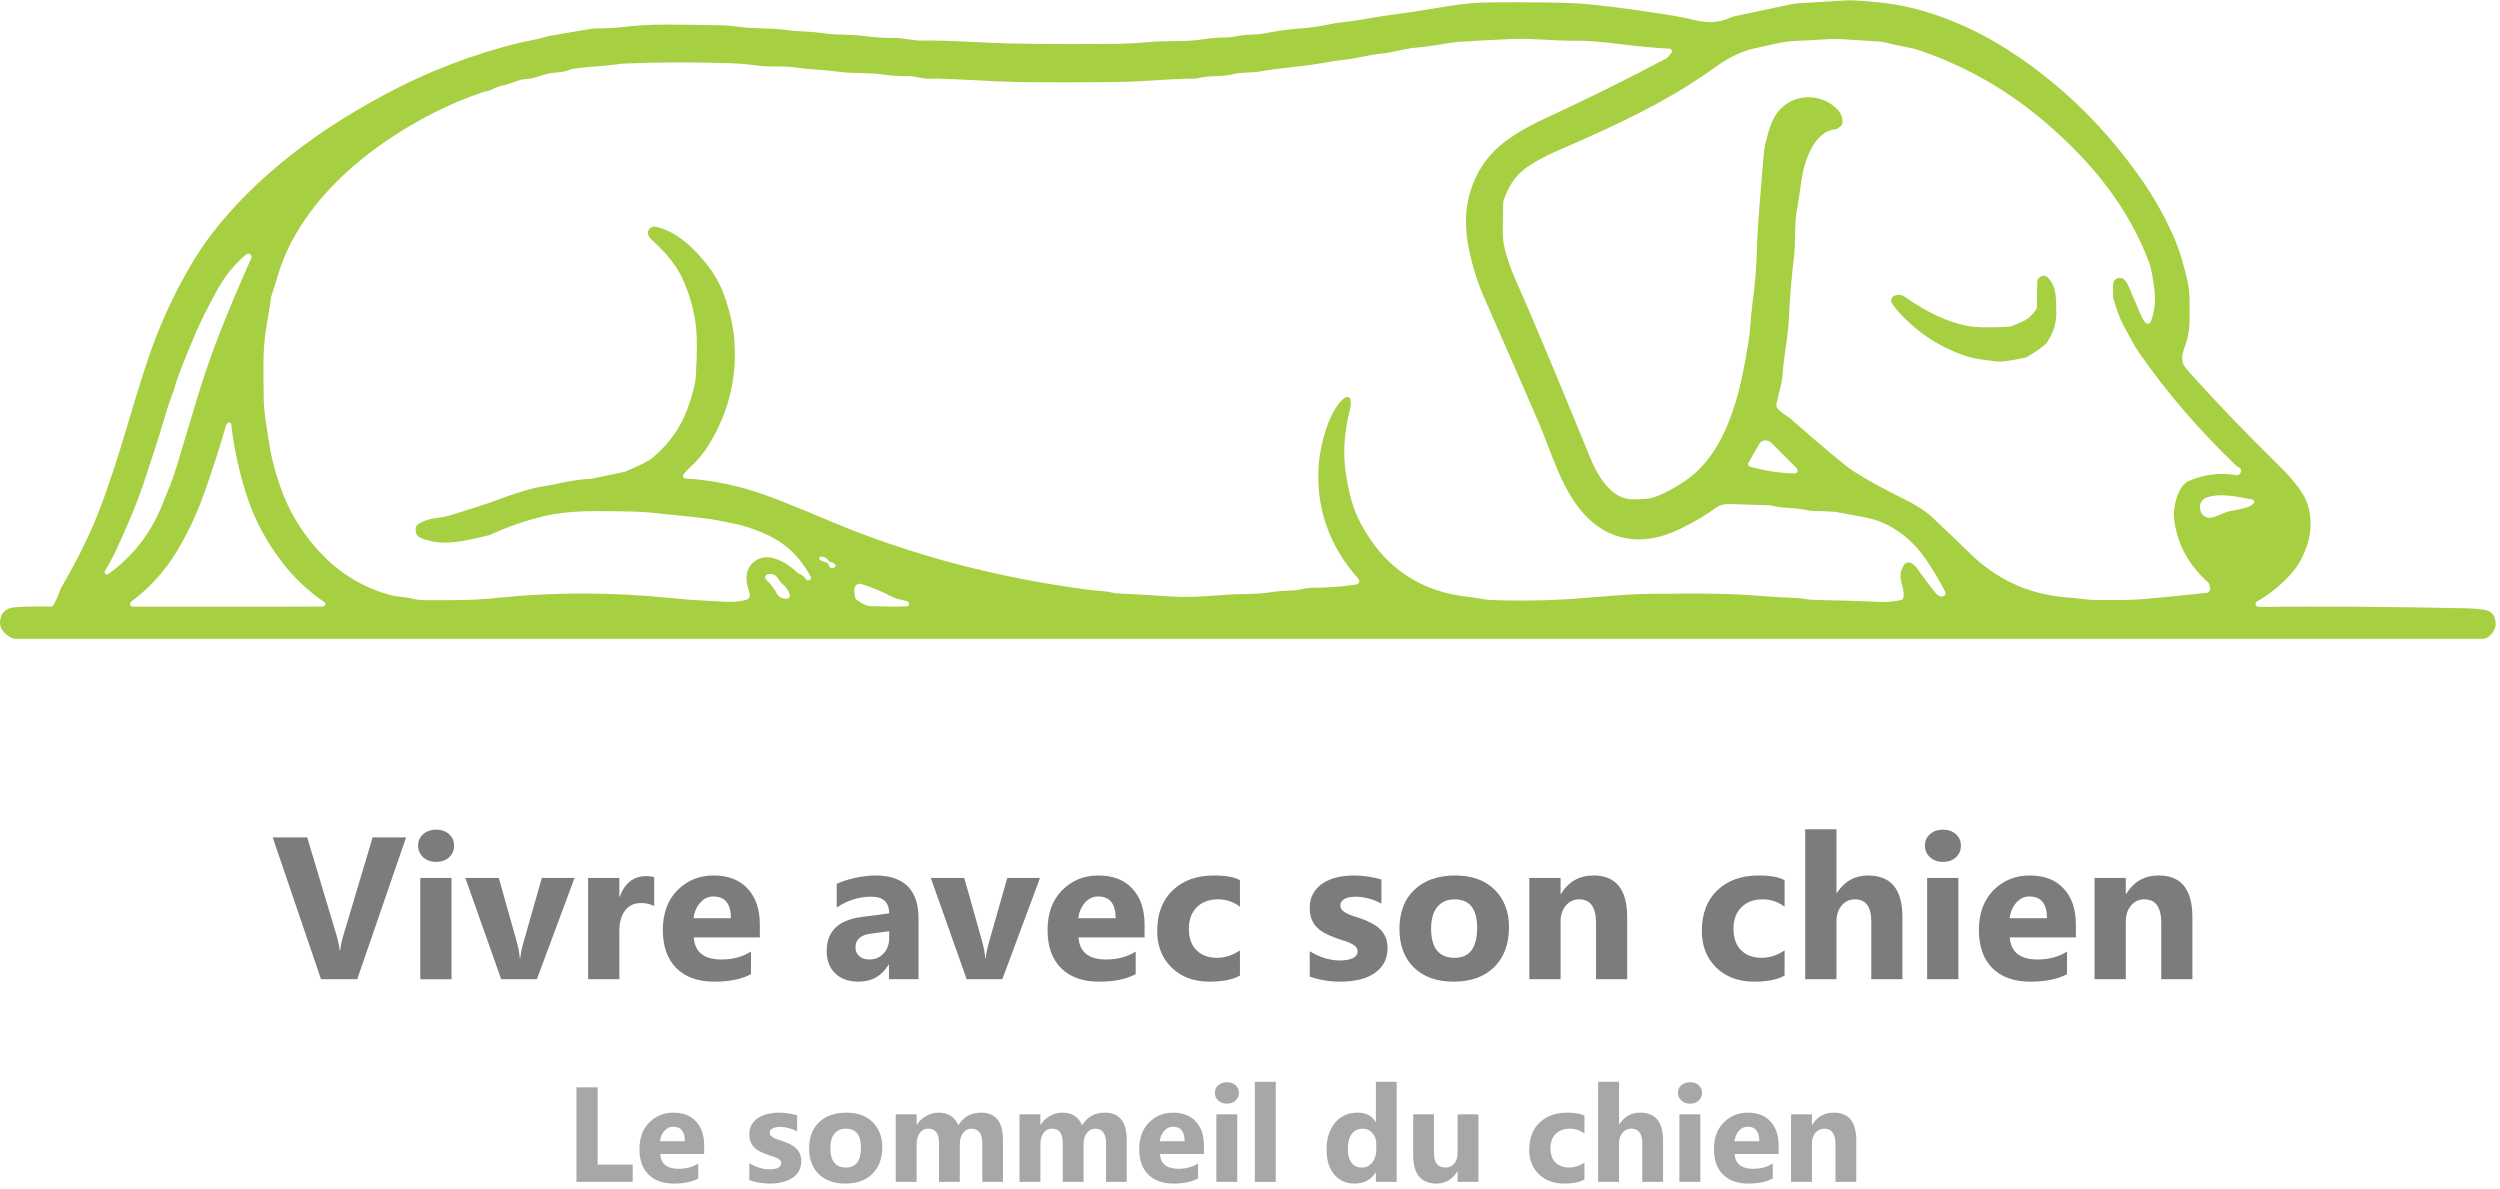 <svg version="1.1" id="svg2" xml:space="preserve" width="493.333" height="234.667" viewBox="0 0 493.333 234.667" xmlns="http://www.w3.org/2000/svg"><defs id="defs6"></defs><g id="g10" transform="matrix(1.333,0,0,-1.333,0,234.667)"><g id="g12" transform="scale(0.1)"><path d="m 3341.13,870.078 c -3.86,-2.148 -2.26,-8.09 2.15,-8.047 100.2,0.938 203.79,0.199 310.78,-2.191 8.09,-0.192 16.02,-0.93 23.83,-2.18 7.31,-1.18 12.19,-4.648 14.53,-10.43 4.65,-11.449 1.68,-21.289 -8.87,-29.609 -2.34,-1.84 -5.19,-2.82 -8.2,-2.82 H 22.621 c -2.152,0 -4.262,0.508 -6.141,1.57 -14.449,7.891 -19.41,18.359 -14.84,31.359 2.93,8.211 9.648,12.821 20.199,13.75 11.75,1.059 29.449,1.372 53.121,0.981 1.84,-0.039 3.52,0.98 4.379,2.578 4.141,7.813 7.379,15.16 9.762,21.992 0.43,1.289 1.059,2.578 1.758,3.75 23.282,40.078 41.371,76.598 54.301,109.569 15.352,39.1 29.449,83.32 44.41,133.52 15.352,51.68 26.95,88.32 34.77,109.88 16.64,46.17 37.5,89.96 62.5,131.41 32.109,53.2 81.48,104.72 130.308,144.8 43.903,36.09 94.731,69.57 152.461,100.51 63.321,33.94 129.532,59.41 198.711,76.41 14.219,3.47 27.27,5.03 43.828,10.15 0.391,0.08 0.782,0.2 1.133,0.27 l 62.66,10.63 c 1.329,0.23 2.688,0.35 4.059,0.39 19.961,0.31 34.34,1.06 43.121,2.15 42.777,5.47 81.719,3.2 134.769,2.73 13.4,-0.11 24.41,-0.82 33.13,-2.11 23.82,-3.51 50.39,-1.83 73.12,-5.07 19.02,-2.7 33.09,-1.57 53.28,-4.65 20.78,-3.17 44.22,-1.53 65.39,-4.61 11.17,-1.64 25.24,-2.5 42.19,-2.54 12.81,-0.08 28.95,-4.18 38.59,-3.87 15.12,0.51 40.86,-0.19 77.19,-2.11 72.03,-3.83 151.13,-3.2 211.13,-2.69 14.54,0.11 31.21,0.97 50,2.69 27.93,2.5 55.04,-0.35 82.27,4.49 7.34,1.29 18.16,2.07 32.5,2.31 3.59,0.08 7.11,0.47 10.55,1.25 8.94,1.91 20.07,3.05 33.43,3.32 3.17,0.04 6.33,0.43 9.42,1.05 21.8,4.34 42.93,7.11 63.44,8.4 7.03,0.47 15.39,1.64 25.07,3.56 14.53,2.85 22.93,4.37 25.12,4.53 24.06,2.03 43.59,6.87 69.61,10.35 29.41,3.95 57.81,8.24 85.2,12.97 24.29,4.18 47.42,6.37 69.37,6.48 59.81,0.32 101.17,-0.15 124.14,-1.4 30.78,-1.72 77.27,-7.54 139.49,-17.46 12.5,-2.04 22.58,-3.95 30.24,-5.82 24.18,-5.94 38.83,-7.35 62.38,3.04 0.63,0.28 1.29,0.51 1.95,0.67 l 88.4,18.75 c 1.37,0.27 2.74,0.47 4.1,0.58 18.21,0.98 43.44,2.5 75.75,4.61 6.36,0.39 21.87,-0.58 46.52,-2.93 70.51,-6.76 141.48,-36.76 201.09,-76.56 72.82,-48.55 135.28,-110.04 187.39,-184.45 19.76,-28.21 36.21,-57.54 49.41,-88.05 7.11,-16.48 13.55,-37.27 19.3,-62.31 4.65,-20.19 3.28,-39.25 3.28,-60.93 0.04,-12.97 -2.89,-27.23 -8.75,-42.81 -2.42,-6.49 -2.85,-12.74 -1.17,-18.76 0.78,-2.89 4.45,-8 10.97,-15.31 36.53,-40.82 79.92,-85.97 130.16,-135.43 15.66,-15.47 37.46,-38.67 43.51,-58.28 5.36,-17.112 5.86,-34.799 1.57,-53.12 -1.72,-7.429 -5.16,-16.492 -10.32,-27.191 -3.78,-7.93 -9.33,-15.859 -16.68,-23.91 -14.88,-16.328 -31.36,-29.57 -49.49,-39.801 z M 1200.39,906.41 c -9.96,18.36 -22.15,33.36 -36.52,45.07 -14.89,12.11 -36.1,22.348 -63.6,30.629 -2.65,0.821 -14.33,3.321 -35.04,7.5 -9.8,1.993 -21.56,3.711 -35.31,5.161 -42.459,4.41 -65.58,6.79 -69.33,7.11 -13.949,1.24 -40.078,1.91 -78.36,1.91 -30.55,0.04 -56.449,-2.5 -77.781,-7.618 -26.008,-6.211 -52.258,-15.352 -78.828,-27.383 -0.93,-0.43 -1.91,-0.738 -2.891,-0.98 -39.96,-9.329 -64.839,-15.778 -96.679,-5.079 -9.332,3.129 -12.61,9.301 -9.801,18.481 0.469,1.41 1.41,2.578 2.66,3.32 8.121,4.77 16.129,7.578 23.942,8.52 9.878,1.25 17.847,2.769 23.91,4.609 31.867,9.72 53.468,16.72 64.797,21.01 31.171,11.76 54.691,18.91 70.632,21.49 9.289,1.52 14.289,2.38 14.918,2.5 25.86,5.89 44.45,8.82 55.782,8.71 0.898,0 1.8,0.08 2.699,0.27 l 48.551,10.2 c 0.507,0.11 0.98,0.23 1.41,0.43 21.359,9.06 34.449,15.58 39.328,19.53 26.723,21.95 45.201,48.86 55.391,80.7 3.05,9.3 8.87,26.76 9.73,39.73 2.27,36.56 2.15,63.32 -0.35,80.27 -3.48,23.55 -10.12,45.86 -19.92,66.8 -8.28,17.65 -23.011,36.17 -44.14,55.5 -3.051,2.82 -5,5.32 -5.86,7.58 -2.539,6.88 3.391,13.83 10.54,12.42 30.86,-6.05 58.6,-32.5 79.11,-59.68 10.7,-14.14 19.02,-30.28 25.03,-48.44 6.41,-19.53 10.43,-37.23 12.07,-53.13 5.86,-57.38 -6.36,-110.93 -36.68,-160.7 -8.04,-13.16 -18.24,-25.35 -30.62,-36.6 -3.24,-2.89 -5.78,-5.82 -7.58,-8.79 -1.4,-2.26 0.12,-5.23 2.81,-5.35 38.83,-2.19 78.05,-10.23 117.66,-24.18 16.95,-5.98 49.3,-18.98 97.07,-39.102 118.44,-49.808 246.17,-83.668 383.16,-101.637 12.35,-1.64 24.26,-1.332 35,-4.222 1.84,-0.508 3.75,-0.778 5.67,-0.86 21.25,-0.937 48.83,-2.578 82.73,-4.879 16.72,-1.101 42,-0.281 75.78,2.461 26.1,2.11 47.82,0.11 73.72,4.571 6.09,1.008 15.58,1.758 28.39,2.148 3.13,0.07 6.18,0.43 9.22,1.012 9.92,1.988 15.9,2.969 17.93,2.969 22.31,-0.231 44.65,1.328 67.11,4.73 4.03,0.578 5.82,5.5 3.09,8.551 -44.18,49.527 -63.71,106.638 -58.52,171.328 2.38,29.77 16.99,82.77 39.22,97.03 3.09,1.92 7.07,0.12 7.62,-3.44 0.74,-4.61 0.47,-9.37 -0.78,-14.25 -9.26,-35.82 -10.94,-69.73 -5.04,-101.76 4.8,-25.78 9.18,-44.81 20.94,-66.99 34.88,-65.789 89.14,-102.149 162.77,-109.141 9.26,-0.898 19.33,-3.64 26.95,-4.027 33.63,-1.641 86.06,-1.481 129.18,1.84 17.62,1.359 33.05,2.578 46.25,3.668 26.99,2.269 50.12,3.441 69.45,3.48 49.11,0.192 101.02,1.36 148.91,-2.621 20.04,-1.68 40.82,-2.891 62.34,-3.668 6.33,-0.242 16.18,-2.543 23.6,-2.699 35.27,-0.66 68.94,-1.684 101.05,-3.043 9.03,-0.399 18.83,0.543 29.42,2.73 1.91,0.43 3.4,2.032 3.63,3.981 2.19,18.289 -11.33,28.359 0.43,47.539 2.23,3.601 6.52,5.16 10,3.601 3.75,-1.718 6.95,-4.46 9.61,-8.171 13.28,-18.59 22.58,-30.899 27.81,-36.868 2.38,-2.812 5.2,-4.421 8.44,-4.851 4.1,-0.621 7.23,3.711 5.27,7.39 -9.26,17.77 -18.98,34.059 -29.26,48.821 -17.81,25.668 -40.23,43.949 -67.3,54.808 -7.54,3.012 -17.77,5.621 -30.7,7.891 -4.77,0.82 -15.2,2.73 -31.18,5.7 -6.48,1.17 -18.55,1.88 -36.21,2.07 -3.39,0.04 -6.83,0.43 -10.11,1.21 -15.9,3.68 -32.82,2.43 -49.65,6.22 -2.78,0.62 -5.59,1.01 -8.48,1.09 -32.15,0.98 -50.55,1.56 -55.15,1.72 -8.56,0.35 -15.24,-1.25 -20.08,-4.77 -15.43,-11.291 -33.28,-21.869 -53.52,-31.72 -21.05,-10.231 -40.94,-15.469 -59.69,-15.782 -32.65,-0.429 -60.62,12.391 -83.98,38.402 -33.01,36.76 -47.54,90.98 -66.41,134.81 -13.98,32.57 -40.66,93.67 -80.07,183.24 -10.32,23.44 -18.13,48.28 -23.4,74.57 -5.71,28.12 -5.51,53.9 0.54,77.3 8.6,33.24 26.29,60.04 53.09,80.39 17.34,13.17 37.42,24.14 55.74,32.66 67.35,31.21 128.48,61.48 183.4,90.74 0.94,0.51 1.76,1.21 2.46,2.07 l 4.77,6.06 c 1.87,2.42 0.27,5.93 -2.78,6.13 -22.97,1.29 -46.09,3.4 -69.45,6.33 -30.98,3.94 -54.18,5.74 -69.57,5.47 -29.26,-0.55 -62.58,3.94 -96.17,2.46 -30.59,-1.41 -56.6,-2.78 -78.09,-4.14 -3.67,-0.28 -14.26,-1.84 -31.79,-4.77 -10.94,-1.8 -21.49,-3.12 -31.68,-3.94 -14.85,-1.22 -33.95,-7.31 -48.56,-8.48 -18.51,-1.49 -41.05,-8.48 -62.66,-10.12 -2.42,-0.15 -10.89,-1.48 -25.5,-4.02 -30.9,-5.43 -65.98,-7.54 -92.39,-12.42 -13.28,-2.46 -27.46,-0.78 -40,-4.11 -14.72,-3.9 -34.72,-1.64 -51.28,-5.7 -2.35,-0.54 -4.73,-0.82 -7.15,-0.9 -40.39,-0.31 -76.14,-4.64 -114.07,-5.04 -89.8,-0.82 -148.51,-0.5 -176.13,1.02 -61.25,3.28 -94.84,4.61 -100.9,3.98 -5.08,-0.54 -14.57,1.29 -20.11,2.5 -3.91,0.9 -7.9,1.33 -11.92,1.25 -13.05,-0.11 -25.04,0.67 -35.94,2.27 -23.9,3.55 -44.45,1.25 -64.29,3.95 -25.59,3.55 -45.9,3.59 -66.84,6.67 -17.85,2.7 -38.79,0.32 -56.41,2.86 -13.16,1.83 -27.26,3 -42.26,3.47 -53.95,1.64 -105.551,1.45 -154.88,-0.58 -6.019,-0.28 -18.128,-2.42 -25.082,-2.93 -33.988,-2.46 -52.539,-4.57 -55.628,-6.33 -3.668,-2.07 -11.399,-3.56 -23.239,-4.45 -14.761,-1.1 -26.332,-8.68 -40.66,-9.22 -11.019,-0.43 -21.57,-7.11 -34.422,-9.46 -5,-0.93 -10.5,-3 -16.437,-6.28 -4.032,-2.15 -8.992,-2.19 -12.891,-3.56 -47.781,-16.17 -94.5,-39.53 -140.16,-70.12 -69.883,-46.75 -137.891,-115.9 -162.93,-199.1 -4.73,-15.74 -8.082,-26.33 -10,-31.76 -0.859,-2.22 -1.332,-4.64 -1.441,-7.07 -0.078,-2.54 -2.27,-16.32 -6.531,-41.29 -5.899,-34.14 -3.75,-72.57 -3.629,-105.07 0.039,-8.87 1.289,-21.53 3.711,-37.93 2.5,-16.88 4.488,-29.38 5.98,-37.54 4.059,-21.8 10.578,-44.06 19.527,-66.8 12.653,-32.108 31.211,-60.038 54.262,-84.882 28.668,-30.777 63.16,-51.758 103.469,-62.887 12.07,-3.32 22.742,-2.66 32.543,-5.312 5.898,-1.649 14.058,-2.469 24.457,-2.469 35.66,0.078 63.512,-0.5 101.32,3.399 84.61,8.793 170.629,8.711 258.051,-0.231 18.55,-1.918 33.01,-3.09 43.44,-3.437 28.75,-1.051 47.81,-4.61 67.42,0.781 4.18,1.129 6.52,5.629 5.12,9.687 -4.93,14.34 -8.48,31.442 3.39,43.832 20.16,20.938 50.04,3.079 67.08,-12.972 1.48,-1.328 3.2,-2.379 5.11,-3.047 2.97,-0.973 5.55,-3.32 7.74,-7.113 0.66,-1.168 2.03,-1.758 3.32,-1.481 l 1.83,0.352 c 2.15,0.429 3.21,2.851 2.19,4.73 z m 2117.15,158.36 c -0.2,1.68 -1.25,2.93 -3.13,3.71 -1.44,0.58 -2.89,1.56 -4.33,2.97 -54.22,51.79 -101.99,107.38 -143.36,166.71 -9.26,13.32 -14.77,25.59 -23.79,41.88 -6.17,11.21 -11.68,29.96 -14.26,38.05 -0.35,1.01 -0.47,2.03 -0.47,3.12 l -0.08,18.01 c 0,9.1 11.22,13.32 17.19,6.56 2.74,-3.12 5.12,-7.19 7.15,-12.15 10.66,-26.05 17.46,-41.64 20.43,-46.68 1.56,-2.65 3.24,-4.45 4.96,-5.31 2.38,-1.13 5.16,0 6.06,2.38 5.86,15.12 7.61,31.41 5.27,48.95 -2.58,19.18 -5,31.91 -7.34,38.2 -31.18,83.05 -85.16,148.95 -152.78,207.19 -55.35,47.66 -117.38,83.32 -186.05,106.99 -16.33,5.63 -32.62,6.95 -51.21,11.99 -3.32,0.9 -6.76,1.45 -10.16,1.68 -34.88,2.27 -53.48,3.44 -55.78,3.48 -23.24,0.9 -42.97,-2.19 -64.81,-2.46 -9.8,-0.2 -21.21,-1.68 -34.17,-4.57 -20.32,-4.49 -31.49,-7.03 -33.56,-7.58 -17.62,-4.61 -35.66,-13.55 -54.1,-26.87 -69.61,-50.2 -143.48,-84.65 -231.37,-122.74 -22.73,-9.84 -40.27,-19.65 -52.54,-29.37 -12.54,-9.93 -22.15,-24.5 -28.9,-43.64 -0.75,-2.07 -1.14,-4.29 -1.18,-6.44 -0.7,-30.71 -0.66,-48.71 0.04,-54.06 2.19,-16.49 9.11,-37.86 20.71,-64.11 7.26,-16.32 11.72,-26.44 13.36,-30.39 27.34,-63.67 58.9,-139.53 94.76,-227.54 10.2,-25.11 30.94,-61.68 62.62,-61.52 14.84,0.08 24.69,0.86 29.57,2.38 14.88,4.65 31.6,13.4 50.12,26.25 39.14,27.11 60.31,72.97 73.47,116.88 6.33,21.01 12.42,49.57 18.21,85.66 3.67,22.74 3.43,39.34 6.4,60.43 3.52,25 5.71,51.92 6.56,80.74 1.29,44.65 6.06,87.19 9.22,130.32 0.82,10.93 1.92,19.18 3.36,24.72 5.55,21.68 10.24,41.72 27.93,55.75 23.56,18.63 58.79,15.27 79.03,-6.41 5.74,-6.17 8.16,-14.34 6.6,-21.88 -0.12,-0.43 -2.15,-2.22 -6.17,-5.43 -1.18,-0.97 -2.7,-1.52 -4.26,-1.67 -32.07,-2.82 -46.64,-50.12 -50.04,-75.94 -2.34,-17.89 -4.69,-33.13 -6.95,-45.67 -3.4,-18.39 -1.37,-47.38 -4.46,-71.99 -3.32,-27.19 -5.47,-52.15 -6.44,-74.84 -0.63,-16.13 -2.03,-31.53 -4.18,-46.21 -3.36,-23.13 -5.24,-38.48 -5.63,-46.14 -0.7,-13.94 -5.08,-26.91 -9.22,-45.46 -0.62,-2.78 0.24,-5.67 2.19,-7.7 3.91,-4.02 8.71,-7.77 14.45,-11.25 1.29,-0.82 2.47,-1.64 3.52,-2.58 51.68,-45.35 83.24,-71.64 94.77,-78.9 19.53,-12.39 43.82,-25.79 72.93,-40.12 18.86,-9.3 33.12,-18.48 42.81,-27.58 26.48,-24.922 43.71,-41.41 51.68,-49.449 35.39,-35.711 76.4,-57.699 123.08,-65.941 8.83,-1.602 15.51,-2.539 20,-2.809 19.14,-1.019 32.11,-4.223 50.59,-4.18 18.94,0.039 44.92,-0.589 67.58,1.399 31.99,2.859 63.08,5.941 93.2,9.219 3.48,0.429 5.9,3.75 5.12,7.113 l -1.02,4.848 c -0.35,1.519 -1.13,2.89 -2.26,3.902 -26.1,23.047 -42.27,50.976 -48.56,83.789 -1.87,9.84 -2.26,18.439 -1.13,25.699 2.26,14.38 8.32,34.57 21.41,40.24 22.73,9.8 46.13,12.69 70.19,8.63 4.18,-0.7 7.77,3.2 7.15,7.74 z m -2953.2,319.02 c -17.039,-14.18 -31.449,-32.03 -43.289,-53.59 -14.571,-26.53 -25.699,-48.99 -33.391,-67.39 -16.762,-40.04 -26.18,-64.26 -28.211,-72.61 -0.969,-4.03 -1.679,-6.61 -2.148,-7.78 -3.981,-9.33 -8.672,-23.12 -14.02,-41.37 -4.652,-15.82 -8.902,-29.72 -12.812,-41.71 -8.59,-26.45 -15.078,-46.1 -19.449,-58.99 -8.321,-24.49 -21.18,-55.58 -38.598,-93.202 -4.692,-10.16 -10.391,-20.777 -17.031,-31.878 -1.911,-3.161 1.949,-6.719 4.961,-4.532 35.976,25.742 62.418,59.461 79.339,101.172 0.469,1.18 4.688,11.61 12.579,31.29 3.468,8.64 7.109,19.3 10.851,32 13.328,44.76 23.129,77.3 29.34,97.57 10.348,33.87 21.488,65.94 33.398,96.21 13.711,34.93 29.102,71.29 46.09,109.07 2.11,4.72 -3.629,9.06 -7.609,5.74 z M 337.66,1134.8 c -1.531,-0.74 -2.621,-2.34 -3.281,-4.76 -8.789,-30.78 -19.5,-64.02 -32.109,-99.77 -10.668,-30.15 -23.911,-58.391 -39.692,-84.758 -18.168,-30.242 -40.976,-55.473 -68.398,-75.711 -3.2,-2.34 -1.52,-7.422 2.422,-7.422 164.527,-0.149 257.777,-0.109 279.726,0.16 1.91,0.039 3.442,0.551 4.57,1.563 1.481,1.207 1.332,3.519 -0.277,4.609 -24.41,16.719 -45.312,36.449 -62.769,59.141 -23.711,30.976 -41.172,63.628 -52.301,98.048 -11.531,35.62 -19.262,71.13 -23.281,106.52 -0.239,2.15 -2.622,3.36 -4.61,2.38 z m 2322.18,-67.61 -38,38.08 c -5.24,5.2 -13.95,4.03 -17.62,-2.3 l -15.94,-27.66 c -1.25,-2.22 -0.12,-5.04 2.34,-5.74 22.31,-6.13 44.26,-9.49 65.9,-10.08 4.07,-0.15 6.25,4.85 3.32,7.7 z m 676.37,-52.03 c 1.8,2.18 0.59,5.46 -2.19,5.97 -24.8,4.49 -47.07,9.53 -66.99,3.01 -7.26,-2.34 -11.6,-9.8 -10,-17.26 l 0.43,-2 c 1.56,-7.38 8.79,-12.15 16.21,-10.661 11.41,2.301 18.13,8.121 30.39,10.121 12.82,2.18 27.19,4.92 32.15,10.82 z M 1213.79,931.801 c 2.07,-1.531 5.16,-2.821 9.22,-3.789 1.56,-0.391 2.89,-1.492 3.51,-2.934 0.16,-0.308 0.51,-1.207 1.1,-2.617 0.62,-1.641 1.95,-2.691 4.02,-3.121 1.41,-0.281 3.09,0.582 4.92,2.539 0.98,1.09 0.78,2.769 -0.39,3.633 -2.38,1.679 -4.69,2.726 -6.83,3.078 -1.53,0.32 -2.82,1.25 -3.56,2.539 -1.87,3.359 -5.31,5.16 -10.31,5.391 -2.58,0.082 -3.75,-3.2 -1.68,-4.719 z m -79.49,-29.653 c 6.72,-6.449 11.87,-13.089 15.47,-19.878 2.96,-5.668 7.89,-8.399 14.72,-8.29 3.44,0.04 5.78,3.52 4.57,6.719 -2.5,6.571 -5.74,11.371 -9.8,14.422 -8.28,6.207 -7.15,16.641 -21.88,15.539 -4.26,-0.308 -6.21,-5.539 -3.08,-8.512 z m 209.76,-32.578 c -4.22,2.731 -14.8,3.09 -21.91,6.758 -17.19,8.793 -32.93,15.313 -47.19,19.613 -4.02,1.25 -8.28,-1.019 -9.61,-5 -1.01,-3.171 -0.9,-7.972 0.43,-14.461 0.39,-1.789 1.37,-3.359 2.81,-4.41 7.89,-5.859 14.81,-8.832 20.82,-8.98 25.67,-0.711 43.29,-0.82 52.86,-0.36 3.63,0.2 4.84,4.891 1.79,6.84 z" style="fill:#a6cf42;fill-opacity:1;fill-rule:evenodd;stroke:none" id="path14"></path><path d="m 3020.86,1351.02 c 3.63,2.18 8.24,1.48 10.98,-1.64 13.08,-14.81 11.75,-30.67 12.26,-49.58 0.47,-16.4 -4.14,-31.83 -13.83,-46.28 -2.65,-3.95 -11.95,-10.82 -27.93,-20.63 -1.32,-0.78 -2.77,-1.41 -4.29,-1.8 -21.8,-4.92 -36.8,-6.79 -45,-5.54 -16.92,2.54 -29.1,3.32 -42.7,7.81 -37.42,12.46 -69.73,33.24 -96.95,62.3 -4.65,4.96 -8.79,10.08 -12.31,15.36 -2.77,4.06 -1.21,9.68 3.29,11.6 5.46,2.3 10.89,1.6 16.32,-2.23 32.66,-22.81 63.21,-36.95 91.6,-42.38 12.5,-2.42 32.9,-2.81 61.14,-1.25 2.15,0.12 4.22,0.58 6.17,1.44 16.99,7.11 23.2,8.91 33.55,22.35 1.49,1.99 2.35,4.37 2.35,6.87 0,12.81 0.15,24.73 0.43,35.74 0.08,3.36 1.72,5.98 4.92,7.86 z" style="fill:#a6cf42;fill-opacity:1;fill-rule:evenodd;stroke:none" id="path16"></path><path d="m 601.172,520.82 -72.344,-210 H 475.23 l -71.558,210 h 51.098 l 43.75,-146.09 c 2.261,-7.929 3.671,-14.929 4.21,-20.941 h 0.942 c 0.629,6.563 2.109,13.75 4.527,21.563 l 43.442,145.468 z m 44.449,-36.25 c -7.812,0 -14.211,2.27 -19.211,6.879 -5,4.68 -7.5,10.391 -7.5,17.18 0,6.883 2.5,12.5 7.5,16.883 5,4.449 11.399,6.718 19.211,6.718 7.899,0 14.301,-2.269 19.219,-6.718 4.89,-4.383 7.351,-10 7.351,-16.883 0,-7.109 -2.461,-12.891 -7.351,-17.34 -4.918,-4.488 -11.32,-6.719 -19.219,-6.719 z m 22.82,-173.75 h -46.25 v 150 h 46.25 z" style="fill:#7c7c7c;fill-opacity:1;fill-rule:nonzero;stroke:none" id="path18"></path><path d="m 850.551,460.82 -55.781,-150 h -52.821 l -53.121,150 h 49.531 l 26.09,-92.5 c 2.891,-10.429 4.571,-19.3 5,-26.558 h 0.629 c 0.703,6.867 2.543,15.468 5.473,25.777 l 26.558,93.281 z" style="fill:#7c7c7c;fill-opacity:1;fill-rule:nonzero;stroke:none" id="path20"></path><path d="m 968.441,419.102 c -5.55,3.007 -12.031,4.527 -19.531,4.527 -10,0 -17.89,-3.707 -23.601,-11.09 -5.618,-7.418 -8.43,-17.461 -8.43,-30.16 V 310.82 h -46.258 v 150 h 46.258 v -27.808 h 0.621 c 7.27,20.308 20.469,30.468 39.531,30.468 4.879,0 8.668,-0.589 11.41,-1.718 z" style="fill:#7c7c7c;fill-opacity:1;fill-rule:nonzero;stroke:none" id="path22"></path><path d="m 1124.84,372.699 h -97.81 c 1.56,-21.801 15.24,-32.66 41.09,-32.66 16.57,0 31.1,3.91 43.6,11.723 V 318.32 c -13.87,-7.422 -31.88,-11.09 -54.06,-11.09 -24.3,0 -43.09,6.641 -56.41,20 -13.359,13.43 -20,32.18 -20,56.25 0,24.879 7.191,44.571 21.56,59.059 14.46,14.57 32.27,21.871 53.44,21.871 21.87,0 38.75,-6.519 50.63,-19.531 11.95,-12.93 17.96,-30.539 17.96,-52.809 z m -42.81,28.43 c 0,21.449 -8.71,32.191 -26.09,32.191 -7.5,0 -13.99,-3.09 -19.38,-9.218 -5.43,-6.172 -8.71,-13.832 -9.84,-22.973 z" style="fill:#7c7c7c;fill-opacity:1;fill-rule:nonzero;stroke:none" id="path24"></path><path d="m 1359.77,310.82 h -43.75 v 21.559 h -0.63 c -10,-16.789 -24.92,-25.149 -44.69,-25.149 -14.49,0 -25.93,4.098 -34.37,12.34 -8.36,8.2 -12.5,19.219 -12.5,32.969 0,29.141 17.22,45.981 51.72,50.473 l 40.78,5.308 c 0,16.45 -8.91,24.692 -26.72,24.692 -17.81,0 -34.81,-5.313 -50.94,-15.942 v 34.84 c 6.45,3.32 15.24,6.25 26.41,8.75 11.25,2.5 21.44,3.75 30.62,3.75 42.7,0 64.07,-21.32 64.07,-63.898 z m -43.44,60.942 v 10.148 l -27.19,-3.59 c -15.12,-1.992 -22.66,-8.75 -22.66,-20.308 0,-5.313 1.8,-9.653 5.47,-12.973 3.75,-3.359 8.75,-5 15,-5 8.64,0 15.67,2.973 21.1,8.91 5.5,6.012 8.28,13.629 8.28,22.813 z" style="fill:#7c7c7c;fill-opacity:1;fill-rule:nonzero;stroke:none" id="path26"></path><path d="m 1539.61,460.82 -55.78,-150 h -52.81 l -53.13,150 h 49.53 l 26.1,-92.5 c 2.89,-10.429 4.57,-19.3 5,-26.558 h 0.62 c 0.7,6.867 2.54,15.468 5.47,25.777 l 26.56,93.281 z" style="fill:#7c7c7c;fill-opacity:1;fill-rule:nonzero;stroke:none" id="path28"></path><path d="m 1694.38,372.699 h -97.82 c 1.56,-21.801 15.24,-32.66 41.1,-32.66 16.56,0 31.09,3.91 43.59,11.723 V 318.32 c -13.87,-7.422 -31.87,-11.09 -54.06,-11.09 -24.3,0 -43.09,6.641 -56.41,20 -13.36,13.43 -20,32.18 -20,56.25 0,24.879 7.19,44.571 21.56,59.059 14.46,14.57 32.27,21.871 53.44,21.871 21.88,0 38.75,-6.519 50.63,-19.531 11.95,-12.93 17.97,-30.539 17.97,-52.809 z m -42.82,28.43 c 0,21.449 -8.71,32.191 -26.09,32.191 -7.5,0 -13.99,-3.09 -19.38,-9.218 -5.43,-6.172 -8.71,-13.832 -9.84,-22.973 z" style="fill:#7c7c7c;fill-opacity:1;fill-rule:nonzero;stroke:none" id="path30"></path><path d="m 1835.59,316.289 c -10.43,-6.019 -25.47,-9.059 -45.16,-9.059 -23.13,0 -41.84,6.95 -56.09,20.93 -14.18,13.949 -21.25,31.961 -21.25,54.07 0,25.391 7.57,45.469 22.81,60.149 15.31,14.691 35.78,22.031 61.4,22.031 17.58,0 30.36,-2.34 38.29,-7.031 V 418.16 c -9.69,7.27 -20.47,10.942 -32.35,10.942 -13.24,0 -23.75,-3.903 -31.56,-11.723 -7.81,-7.731 -11.72,-18.43 -11.72,-32.18 0,-13.25 3.67,-23.679 11.09,-31.25 7.5,-7.621 17.74,-11.41 30.79,-11.41 11.44,0 22.69,3.633 33.75,10.941 z" style="fill:#7c7c7c;fill-opacity:1;fill-rule:nonzero;stroke:none" id="path32"></path><path d="m 1938.91,314.73 v 37.5 c 7.57,-4.609 15.15,-8.05 22.65,-10.32 7.58,-2.18 14.77,-3.281 21.56,-3.281 8.21,0 14.69,1.101 19.38,3.281 4.77,2.27 7.19,5.711 7.19,10.32 0,2.891 -1.1,5.348 -3.28,7.34 -2.19,1.95 -4.96,3.668 -8.29,5.16 -3.35,1.442 -7.03,2.731 -11.09,3.899 -3.98,1.25 -7.81,2.582 -11.56,4.07 -5.94,2.18 -11.21,4.571 -15.78,7.18 -4.49,2.582 -8.28,5.633 -11.41,9.07 -3.05,3.43 -5.39,7.379 -7.03,11.871 -1.56,4.45 -2.34,9.77 -2.34,15.942 0,8.316 1.79,15.508 5.47,21.558 3.63,6.129 8.47,11.129 14.53,15 6.13,3.828 13.12,6.641 20.93,8.442 7.89,1.758 16.14,2.648 24.69,2.648 6.64,0 13.36,-0.539 20.16,-1.558 6.87,-0.942 13.63,-2.422 20.31,-4.372 v -35.781 c -5.94,3.43 -12.27,5.973 -18.91,7.653 -6.68,1.757 -13.24,2.66 -19.68,2.66 -3.05,0 -5.9,-0.282 -8.6,-0.782 -2.73,-0.55 -5.11,-1.332 -7.19,-2.351 -1.99,-1.051 -3.55,-2.418 -4.68,-4.059 -1.17,-1.558 -1.72,-3.398 -1.72,-5.468 0,-2.731 0.82,-5.082 2.5,-7.032 1.76,-1.871 4.06,-3.55 6.87,-5 2.89,-1.48 6.1,-2.769 9.53,-3.91 3.44,-1.051 6.88,-2.14 10.32,-3.281 6.13,-2.18 11.72,-4.609 16.72,-7.18 5,-2.5 9.25,-5.469 12.81,-8.91 3.51,-3.359 6.25,-7.34 8.12,-12.027 1.96,-4.614 2.97,-10.082 2.97,-16.41 0,-8.872 -1.95,-16.481 -5.78,-22.813 -3.87,-6.25 -9.02,-11.367 -15.47,-15.309 -6.36,-3.992 -13.71,-6.839 -22.03,-8.601 -8.36,-1.758 -17.03,-2.649 -26.09,-2.649 -16.49,0 -31.72,2.5 -45.78,7.5 z" style="fill:#7c7c7c;fill-opacity:1;fill-rule:nonzero;stroke:none" id="path34"></path><path d="m 2151.99,307.23 c -25,0 -44.65,6.95 -58.9,20.93 -14.3,14.07 -21.41,33.051 -21.41,57.039 0,24.762 7.38,44.141 22.19,58.121 14.88,14.059 34.92,21.09 60.15,21.09 24.89,0 44.42,-7.031 58.6,-21.09 14.14,-13.98 21.25,-32.461 21.25,-55.468 0,-24.922 -7.31,-44.614 -21.88,-59.063 -14.61,-14.379 -34.61,-21.559 -60,-21.559 z m 1.25,121.872 c -10.94,0 -19.49,-3.832 -25.62,-11.403 -6.06,-7.5 -9.07,-18.129 -9.07,-31.879 0,-28.871 11.65,-43.281 35,-43.281 22.07,0 33.13,14.84 33.13,44.531 0,28.008 -11.17,42.032 -33.44,42.032 z" style="fill:#7c7c7c;fill-opacity:1;fill-rule:nonzero;stroke:none" id="path36"></path><path d="m 2408.83,310.82 h -46.1 v 83.282 c 0,23.32 -8.35,35 -25,35 -8.04,0 -14.64,-3.122 -19.84,-9.372 -5.12,-6.179 -7.66,-13.91 -7.66,-23.281 V 310.82 h -46.25 v 150 h 46.25 v -23.75 h 0.63 c 11.02,18.2 27.07,27.34 48.12,27.34 33.21,0 49.85,-20.582 49.85,-61.711 z" style="fill:#7c7c7c;fill-opacity:1;fill-rule:nonzero;stroke:none" id="path38"></path><path d="m 2641.84,316.289 c -10.43,-6.019 -25.47,-9.059 -45.16,-9.059 -23.13,0 -41.84,6.95 -56.09,20.93 -14.18,13.949 -21.25,31.961 -21.25,54.07 0,25.391 7.57,45.469 22.81,60.149 15.31,14.691 35.78,22.031 61.4,22.031 17.58,0 30.36,-2.34 38.29,-7.031 V 418.16 c -9.69,7.27 -20.47,10.942 -32.35,10.942 -13.24,0 -23.75,-3.903 -31.56,-11.723 -7.81,-7.731 -11.72,-18.43 -11.72,-32.18 0,-13.25 3.67,-23.679 11.09,-31.25 7.5,-7.621 17.74,-11.41 30.79,-11.41 11.44,0 22.69,3.633 33.75,10.941 z" style="fill:#7c7c7c;fill-opacity:1;fill-rule:nonzero;stroke:none" id="path40"></path><path d="m 2816.29,310.82 h -46.09 v 85.309 c 0,21.961 -8.05,32.973 -24.07,32.973 -8.24,0 -14.92,-3.122 -20,-9.372 -5,-6.179 -7.5,-13.91 -7.5,-23.281 V 310.82 h -46.25 v 222.032 h 46.25 v -94.223 h 0.63 c 11.25,17.191 26.6,25.781 46.09,25.781 33.95,0 50.94,-20.461 50.94,-61.398 z" style="fill:#7c7c7c;fill-opacity:1;fill-rule:nonzero;stroke:none" id="path42"></path><path d="m 2876.29,484.57 c -7.81,0 -14.22,2.27 -19.22,6.879 -5,4.68 -7.5,10.391 -7.5,17.18 0,6.883 2.5,12.5 7.5,16.883 5,4.449 11.41,6.718 19.22,6.718 7.89,0 14.3,-2.269 19.22,-6.718 4.88,-4.383 7.34,-10 7.34,-16.883 0,-7.109 -2.46,-12.891 -7.34,-17.34 -4.92,-4.488 -11.33,-6.719 -19.22,-6.719 z m 22.81,-173.75 h -46.25 v 150 h 46.25 z" style="fill:#7c7c7c;fill-opacity:1;fill-rule:nonzero;stroke:none" id="path44"></path><path d="m 3073.09,372.699 h -97.82 c 1.57,-21.801 15.24,-32.66 41.1,-32.66 16.56,0 31.09,3.91 43.59,11.723 V 318.32 c -13.87,-7.422 -31.87,-11.09 -54.06,-11.09 -24.3,0 -43.09,6.641 -56.41,20 -13.36,13.43 -20,32.18 -20,56.25 0,24.879 7.19,44.571 21.56,59.059 14.46,14.57 32.27,21.871 53.44,21.871 21.88,0 38.75,-6.519 50.63,-19.531 11.95,-12.93 17.97,-30.539 17.97,-52.809 z m -42.82,28.43 c 0,21.449 -8.71,32.191 -26.09,32.191 -7.5,0 -13.98,-3.09 -19.38,-9.218 -5.42,-6.172 -8.71,-13.832 -9.84,-22.973 z" style="fill:#7c7c7c;fill-opacity:1;fill-rule:nonzero;stroke:none" id="path46"></path><path d="m 3245.55,310.82 h -46.1 v 83.282 c 0,23.32 -8.36,35 -25,35 -8.04,0 -14.65,-3.122 -19.84,-9.372 -5.12,-6.179 -7.66,-13.91 -7.66,-23.281 V 310.82 h -46.25 v 150 h 46.25 v -23.75 h 0.63 c 11.01,18.2 27.07,27.34 48.12,27.34 33.21,0 49.85,-20.582 49.85,-61.711 z" style="fill:#7c7c7c;fill-opacity:1;fill-rule:nonzero;stroke:none" id="path48"></path><path d="M 936.641,10.82 H 853.359 V 150.82 H 884.77 V 36.449 h 51.871 z m 105.779,41.25 h -65.15 c 1.011,-14.609 10.152,-21.871 27.34,-21.871 11.01,0 20.7,2.57 29.06,7.812 V 15.82 c -9.29,-5 -21.33,-7.5 -36.092,-7.5 -16.168,0 -28.707,4.449 -37.656,13.441 -8.871,8.938 -13.281,21.438 -13.281,37.5 0,16.559 4.769,29.688 14.379,39.367 9.679,9.769 21.558,14.691 35.621,14.691 14.569,0 25.819,-4.371 33.749,-13.121 8.01,-8.68 12.03,-20.398 12.03,-35.16 z m -28.59,18.91 c 0,14.371 -5.78,21.559 -17.35,21.559 -5,0 -9.332,-2.109 -12.96,-6.25 -3.559,-4.059 -5.75,-9.18 -6.571,-15.309 z" style="fill:#a7a7a7;fill-opacity:1;fill-rule:nonzero;stroke:none" id="path50"></path><path d="m 1109.3,13.48 v 25 c 5.08,-3.051 10.15,-5.32 15.15,-6.879 5.08,-1.48 9.89,-2.191 14.38,-2.191 5.51,0 9.84,0.711 12.97,2.191 3.12,1.559 4.68,3.828 4.68,6.879 0,1.949 -0.74,3.59 -2.18,4.84 -1.37,1.328 -3.21,2.5 -5.47,3.441 -2.19,0.938 -4.65,1.758 -7.35,2.5 -2.73,0.816 -5.27,1.758 -7.65,2.809 -4.06,1.449 -7.62,3.008 -10.63,4.691 -3.04,1.758 -5.58,3.789 -7.65,6.09 -2,2.269 -3.56,4.918 -4.69,7.969 -1.06,3.008 -1.56,6.559 -1.56,10.629 0,5.621 1.17,10.391 3.59,14.371 2.5,4.059 5.78,7.379 9.84,10 4.07,2.578 8.68,4.45 13.91,5.629 5.31,1.25 10.78,1.871 16.41,1.871 4.45,0 8.94,-0.39 13.43,-1.09 4.57,-0.628 9.11,-1.64 13.6,-2.968 V 85.512 c -3.99,2.188 -8.2,3.828 -12.66,5 -4.37,1.129 -8.75,1.719 -13.12,1.719 -2,0 -3.87,-0.242 -5.63,-0.629 -1.79,-0.312 -3.4,-0.863 -4.84,-1.562 -1.37,-0.629 -2.46,-1.488 -3.28,-2.5 -0.75,-1.059 -1.1,-2.27 -1.1,-3.59 0,-1.879 0.55,-3.519 1.72,-4.848 1.25,-1.25 2.81,-2.34 4.69,-3.281 1.87,-0.941 3.94,-1.801 6.25,-2.5 2.38,-0.742 4.69,-1.52 6.87,-2.34 4.14,-1.492 7.9,-3.051 11.25,-4.691 3.32,-1.68 6.14,-3.668 8.44,-5.938 2.38,-2.301 4.22,-5 5.47,-8.121 1.33,-3.051 2.03,-6.641 2.03,-10.781 0,-5.938 -1.33,-11.059 -3.9,-15.32 -2.62,-4.18 -6.06,-7.578 -10.32,-10.148 -4.29,-2.621 -9.22,-4.531 -14.84,-5.781 -5.55,-1.25 -11.25,-1.879 -17.19,-1.879 -11.05,0 -21.25,1.719 -30.62,5.16 z" style="fill:#a7a7a7;fill-opacity:1;fill-rule:nonzero;stroke:none" id="path52"></path><path d="m 1251.41,8.32 c -16.68,0 -29.81,4.691 -39.38,14.059 -9.49,9.383 -14.22,22.07 -14.22,38.133 0,16.438 4.92,29.367 14.85,38.75 9.88,9.367 23.28,14.058 40.15,14.058 16.57,0 29.57,-4.691 39.07,-14.058 9.45,-9.383 14.21,-21.723 14.21,-37.031 0,-16.68 -4.92,-29.852 -14.68,-39.531 -9.69,-9.609 -23.05,-14.379 -40,-14.379 z m 0.78,81.25 c -7.31,0 -12.97,-2.5 -17.03,-7.5 -3.99,-5 -5.94,-12.109 -5.94,-21.25 0,-19.18 7.69,-28.75 23.12,-28.75 14.77,0 22.19,9.84 22.19,29.531 0,18.629 -7.46,27.969 -22.34,27.969 z" style="fill:#a7a7a7;fill-opacity:1;fill-rule:nonzero;stroke:none" id="path54"></path><path d="m 1484.77,10.82 h -30.63 v 57.031 c 0,14.449 -5.39,21.719 -16.09,21.719 -5.12,0 -9.3,-2.191 -12.5,-6.559 -3.13,-4.301 -4.69,-9.691 -4.69,-16.25 V 10.82 h -30.78 v 57.66 c 0,14.059 -5.28,21.09 -15.78,21.09 -5.32,0 -9.53,-2.109 -12.66,-6.25 -3.12,-4.18 -4.69,-9.801 -4.69,-16.871 V 10.82 h -30.93 V 110.82 h 30.93 V 95.199 h 0.32 c 3.2,5.313 7.69,9.602 13.43,12.961 5.71,3.442 12.03,5.16 18.91,5.16 14.14,0 23.83,-6.25 29.06,-18.75 7.58,12.5 18.79,18.75 33.6,18.75 21.64,0 32.5,-13.441 32.5,-40.308 z" style="fill:#a7a7a7;fill-opacity:1;fill-rule:nonzero;stroke:none" id="path56"></path><path d="m 1667.97,10.82 h -30.63 v 57.031 c 0,14.449 -5.39,21.719 -16.09,21.719 -5.12,0 -9.3,-2.191 -12.5,-6.559 -3.13,-4.301 -4.69,-9.691 -4.69,-16.25 V 10.82 h -30.78 v 57.66 c 0,14.059 -5.27,21.09 -15.78,21.09 -5.31,0 -9.53,-2.109 -12.66,-6.25 -3.12,-4.18 -4.68,-9.801 -4.68,-16.871 V 10.82 h -30.94 V 110.82 h 30.94 V 95.199 h 0.31 c 3.2,5.313 7.69,9.602 13.44,12.961 5.7,3.442 12.03,5.16 18.9,5.16 14.14,0 23.83,-6.25 29.07,-18.75 7.57,12.5 18.78,18.75 33.59,18.75 21.64,0 32.5,-13.441 32.5,-40.308 z" style="fill:#a7a7a7;fill-opacity:1;fill-rule:nonzero;stroke:none" id="path58"></path><path d="m 1782.27,52.07 h -65.16 c 1.01,-14.609 10.16,-21.871 27.34,-21.871 11.02,0 20.71,2.57 29.07,7.812 V 15.82 c -9.3,-5 -21.33,-7.5 -36.1,-7.5 -16.17,0 -28.71,4.449 -37.65,13.441 -8.87,8.938 -13.29,21.438 -13.29,37.5 0,16.559 4.77,29.688 14.38,39.367 9.69,9.769 21.56,14.691 35.62,14.691 14.57,0 25.82,-4.371 33.75,-13.121 8.01,-8.68 12.04,-20.398 12.04,-35.16 z m -28.6,18.91 c 0,14.371 -5.78,21.559 -17.34,21.559 -5,0 -9.34,-2.109 -12.97,-6.25 -3.56,-4.059 -5.74,-9.18 -6.56,-15.309 z" style="fill:#a7a7a7;fill-opacity:1;fill-rule:nonzero;stroke:none" id="path60"></path><path d="m 1816.25,126.602 c -5.23,0 -9.49,1.558 -12.81,4.687 -3.36,3.121 -5,6.91 -5,11.41 0,4.571 1.64,8.321 5,11.25 3.32,2.891 7.58,4.371 12.81,4.371 5.31,0 9.57,-1.48 12.81,-4.371 3.32,-2.929 5,-6.679 5,-11.25 0,-4.687 -1.68,-8.558 -5,-11.57 -3.24,-3.039 -7.5,-4.527 -12.81,-4.527 z m 15.31,-115.782 h -30.938 v 100 h 30.938 z" style="fill:#a7a7a7;fill-opacity:1;fill-rule:nonzero;stroke:none" id="path62"></path><path d="m 1857.66,10.828 h 30.941 v 148.121 H 1857.66 Z" style="fill:#a7a7a7;fill-opacity:1;fill-rule:nonzero;stroke:none" id="path64"></path><path d="m 2067.58,10.82 h -30.78 v 13.75 h -0.47 c -6.99,-10.859 -17.31,-16.25 -30.94,-16.25 -12.5,0 -22.58,4.41 -30.16,13.281 -7.61,8.828 -11.4,21.168 -11.4,37.027 0,16.449 4.14,29.691 12.5,39.691 8.44,10 19.45,15 33.12,15 12.89,0 21.88,-4.648 26.88,-13.91 h 0.47 v 59.539 h 30.78 z m -30.16,48.59 v 7.5 c 0,6.57 -1.95,11.961 -5.78,16.25 -3.75,4.262 -8.67,6.41 -14.69,6.41 -6.87,0 -12.26,-2.731 -16.09,-8.121 -3.75,-5.32 -5.63,-12.66 -5.63,-22.039 0,-8.75 1.8,-15.539 5.47,-20.309 3.75,-4.691 8.91,-7.031 15.47,-7.031 6.25,0 11.33,2.5 15.31,7.5 3.95,5 5.94,11.602 5.94,19.84 z" style="fill:#a7a7a7;fill-opacity:1;fill-rule:nonzero;stroke:none" id="path66"></path><path d="m 2188.59,10.82 h -30.78 v 15.309 h -0.47 c -7.61,-11.867 -17.77,-17.809 -30.46,-17.809 -23.25,0 -34.85,14.059 -34.85,42.191 V 110.82 h 30.78 V 53.16 c 0,-14.059 5.63,-21.09 16.88,-21.09 5.51,0 9.88,1.91 13.12,5.781 3.32,3.828 5,9.098 5,15.777 V 110.82 h 30.78 z" style="fill:#a7a7a7;fill-opacity:1;fill-rule:nonzero;stroke:none" id="path68"></path><path d="m 2345.55,14.41 c -7,-4.059 -17.03,-6.09 -30.16,-6.09 -15.31,0 -27.77,4.609 -37.34,13.91 -9.5,9.371 -14.22,21.398 -14.22,36.09 0,17.07 5.08,30.508 15.31,40.309 10.2,9.769 23.79,14.691 40.78,14.691 11.88,0 20.39,-1.558 25.63,-4.691 V 82.379 c -6.49,4.769 -13.67,7.191 -21.57,7.191 -8.86,0 -15.89,-2.621 -21.09,-7.809 -5.12,-5.121 -7.66,-12.191 -7.66,-21.25 0,-8.871 2.43,-15.863 7.35,-20.941 5,-5 11.8,-7.5 20.47,-7.5 7.69,0 15.19,2.379 22.5,7.191 z" style="fill:#a7a7a7;fill-opacity:1;fill-rule:nonzero;stroke:none" id="path70"></path><path d="m 2461.95,10.82 h -30.78 v 56.879 c 0,14.57 -5.39,21.871 -16.09,21.871 -5.43,0 -9.85,-2.031 -13.28,-6.09 -3.36,-4.07 -5,-9.301 -5,-15.629 V 10.82 h -30.94 V 158.949 h 30.94 V 95.981 h 0.31 c 7.58,11.559 17.85,17.34 30.78,17.34 22.7,0 34.06,-13.711 34.06,-41.09 z" style="fill:#a7a7a7;fill-opacity:1;fill-rule:nonzero;stroke:none" id="path72"></path><path d="m 2501.8,126.602 c -5.24,0 -9.5,1.558 -12.82,4.687 -3.36,3.121 -5,6.91 -5,11.41 0,4.571 1.64,8.321 5,11.25 3.32,2.891 7.58,4.371 12.82,4.371 5.31,0 9.57,-1.48 12.81,-4.371 3.32,-2.929 5,-6.679 5,-11.25 0,-4.687 -1.68,-8.558 -5,-11.57 -3.24,-3.039 -7.5,-4.527 -12.81,-4.527 z m 15.31,-115.782 h -30.938 v 100 h 30.938 z" style="fill:#a7a7a7;fill-opacity:1;fill-rule:nonzero;stroke:none" id="path74"></path><path d="m 2633.05,52.07 h -65.16 c 1.02,-14.609 10.16,-21.871 27.34,-21.871 11.02,0 20.71,2.57 29.07,7.812 V 15.82 c -9.3,-5 -21.33,-7.5 -36.1,-7.5 -16.17,0 -28.71,4.449 -37.65,13.441 -8.87,8.938 -13.28,21.438 -13.28,37.5 0,16.559 4.76,29.688 14.37,39.367 9.69,9.769 21.56,14.691 35.63,14.691 14.57,0 25.82,-4.371 33.75,-13.121 8,-8.68 12.03,-20.398 12.03,-35.16 z m -28.6,18.91 c 0,14.371 -5.78,21.559 -17.34,21.559 -5,0 -9.34,-2.109 -12.97,-6.25 -3.55,-4.059 -5.74,-9.18 -6.56,-15.309 z" style="fill:#a7a7a7;fill-opacity:1;fill-rule:nonzero;stroke:none" id="path76"></path><path d="m 2747.97,10.82 h -30.78 v 55.629 c 0,15.391 -5.55,23.121 -16.57,23.121 -5.31,0 -9.68,-2.031 -13.12,-6.09 -3.44,-4.07 -5.16,-9.301 -5.16,-15.629 V 10.82 h -30.93 V 110.82 h 30.93 V 95.039 h 0.32 c 7.38,12.191 18.12,18.281 32.18,18.281 22.07,0 33.13,-13.75 33.13,-41.25 z" style="fill:#a7a7a7;fill-opacity:1;fill-rule:nonzero;stroke:none" id="path78"></path></g></g></svg>